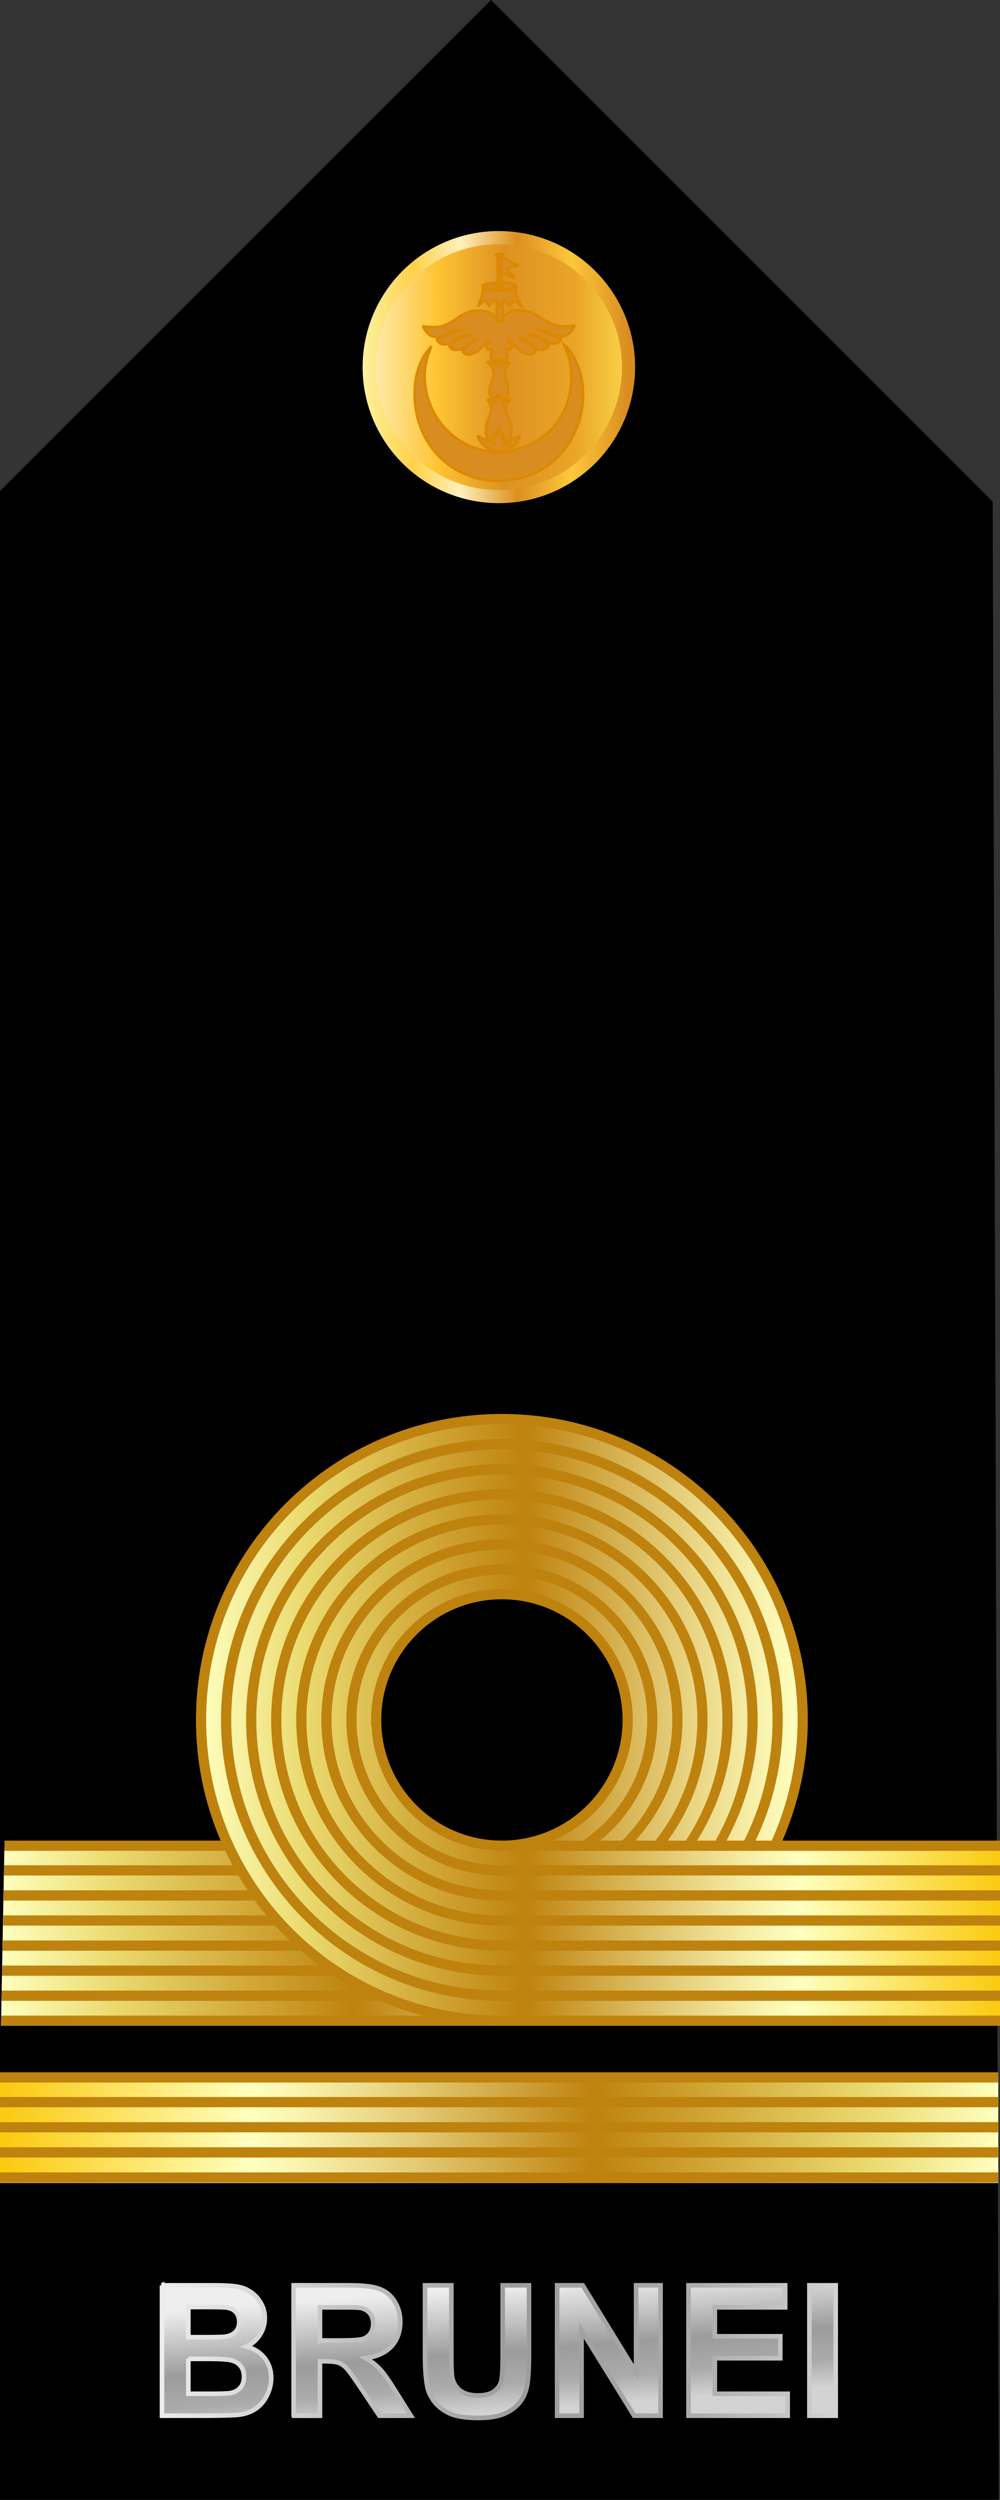 <?xml version="1.0" encoding="UTF-8" standalone="no"?>
<!-- Created with Inkscape (http://www.inkscape.org/) -->

<svg
   xmlns:dc="http://purl.org/dc/elements/1.1/"
   xmlns:cc="http://creativecommons.org/ns#"
   xmlns:rdf="http://www.w3.org/1999/02/22-rdf-syntax-ns#"
   xmlns:svg="http://www.w3.org/2000/svg"
   xmlns="http://www.w3.org/2000/svg"
   xmlns:xlink="http://www.w3.org/1999/xlink"
   xmlns:sodipodi="http://sodipodi.sourceforge.net/DTD/sodipodi-0.dtd"
   xmlns:inkscape="http://www.inkscape.org/namespaces/inkscape"
   width="57.318mm"
   height="143.265mm"
   viewBox="0 0 203.095 507.633"
   id="svg44650"
   version="1.1"
   inkscape:version="0.91 r13725"
   sodipodi:docname="10.RBrN-1LT.svg">
  <rect x="0" y="0" width="203.095" height="507.633" fill="#333333" stroke="none"/>
  <defs
     id="defs44652">
    <linearGradient
       y2="534.805"
       x2="-577.64"
       y1="534.805"
       x1="-611.47"
       gradientTransform="matrix(1.604,0,0,1.602,393.785,-414.969)"
       gradientUnits="userSpaceOnUse"
       id="linearGradient5818"
       xlink:href="#linearGradient8029"
       inkscape:collect="always" />
    <linearGradient
       inkscape:collect="always"
       id="linearGradient8029">
      <stop
         style="stop-color:#ffefba;stop-opacity:1"
         offset="0"
         id="stop8031" />
      <stop
         id="stop8033"
         offset="0.268"
         style="stop-color:#fec434;stop-opacity:1" />
      <stop
         style="stop-color:#de9221;stop-opacity:1"
         offset="0.521"
         id="stop8035" />
      <stop
         id="stop8037"
         offset="0.784"
         style="stop-color:#eaa528;stop-opacity:1" />
      <stop
         style="stop-color:#fbd94e;stop-opacity:1"
         offset="1"
         id="stop8039" />
    </linearGradient>
    <linearGradient
       y2="718.364"
       x2="-2046.464"
       y1="718.364"
       x1="-2147.954"
       gradientTransform="matrix(0.535,0,0,0.534,561.447,58.113)"
       gradientUnits="userSpaceOnUse"
       id="linearGradient5820"
       xlink:href="#linearGradient5187"
       inkscape:collect="always" />
    <linearGradient
       inkscape:collect="always"
       id="linearGradient5187"
       gradientTransform="scale(2.558,0.391)"
       x1="24.775"
       y1="2865.55"
       x2="318.219"
       y2="2865.55"
       gradientUnits="userSpaceOnUse">
      <stop
         id="stop5189"
         offset="0"
         style="stop-color:#fdf2a1;stop-opacity:1" />
      <stop
         id="stop5191"
         offset="0.191"
         style="stop-color:#fed148;stop-opacity:1" />
      <stop
         style="stop-color:#fff1bd;stop-opacity:1"
         offset="0.366"
         id="stop5193" />
      <stop
         id="stop5195"
         offset="0.579"
         style="stop-color:#dc901f;stop-opacity:1" />
      <stop
         style="stop-color:#fdc73c;stop-opacity:1"
         offset="0.783"
         id="stop5197" />
      <stop
         id="stop5199"
         offset="1"
         style="stop-color:#d98c1f;stop-opacity:1" />
    </linearGradient>
    <linearGradient
       y2="169.178"
       x2="748.652"
       y1="169.178"
       x1="684.508"
       gradientUnits="userSpaceOnUse"
       id="linearGradient5822"
       xlink:href="#SVGID_5_"
       inkscape:collect="always" />
    <linearGradient
       y2="153.401"
       x2="734.012"
       y1="153.401"
       x1="675.299"
       gradientUnits="userSpaceOnUse"
       id="linearGradient5824"
       xlink:href="#SVGID_5_"
       inkscape:collect="always" />
    <linearGradient
       y2="510.246"
       x2="-562.986"
       y1="420.09"
       x1="-558.946"
       gradientUnits="userSpaceOnUse"
       id="linearGradient5848"
       xlink:href="#linearGradient5187"
       inkscape:collect="always" />
    <linearGradient
       gradientUnits="userSpaceOnUse"
       y2="603.321"
       x2="-82.912"
       y1="603.321"
       x1="-155.919"
       id="linearGradient5868"
       xlink:href="#SVGID_5_"
       inkscape:collect="always" />
    <linearGradient
       y2="718.254"
       x2="366.685"
       y1="691.233"
       x1="364.665"
       gradientTransform="matrix(0.932,0,0,0.932,-13.759,44.102)"
       gradientUnits="userSpaceOnUse"
       id="linearGradient6640-928"
       xlink:href="#linearGradient8029-595"
       inkscape:collect="always" />
    <linearGradient
       inkscape:collect="always"
       id="linearGradient8029-595">
      <stop
         style="stop-color:#eeeeee;stop-opacity:1"
         offset="0"
         id="stop118791" />
      <stop
         id="stop118793"
         offset="0.268"
         style="stop-color:#c5c5c5;stop-opacity:1" />
      <stop
         style="stop-color:#9c9c9c;stop-opacity:1"
         offset="0.521"
         id="stop118795" />
      <stop
         id="stop118797"
         offset="0.784"
         style="stop-color:#ababab;stop-opacity:1" />
      <stop
         style="stop-color:#d3d3d3;stop-opacity:1"
         offset="1"
         id="stop118799" />
    </linearGradient>
    <linearGradient
       y2="705.262"
       x2="435.854"
       y1="705.262"
       x1="287.11"
       gradientTransform="matrix(0.932,0,0,0.932,-13.759,44.102)"
       gradientUnits="userSpaceOnUse"
       id="linearGradient6642-21"
       xlink:href="#linearGradient8029-595"
       inkscape:collect="always" />
    <linearGradient
       inkscape:collect="always"
       xlink:href="#linearGradient5187"
       id="linearGradient47059"
       gradientUnits="userSpaceOnUse"
       x1="-558.946"
       y1="420.09"
       x2="-562.986"
       y2="510.246" />
    <linearGradient
       inkscape:collect="always"
       xlink:href="#linearGradient5187"
       id="linearGradient47061"
       gradientUnits="userSpaceOnUse"
       x1="-558.946"
       y1="420.09"
       x2="-562.986"
       y2="510.246" />
    <linearGradient
       inkscape:collect="always"
       xlink:href="#linearGradient5187"
       id="linearGradient47063"
       gradientUnits="userSpaceOnUse"
       x1="-558.946"
       y1="420.09"
       x2="-562.986"
       y2="510.246" />
    <linearGradient
       inkscape:collect="always"
       xlink:href="#linearGradient5187"
       id="linearGradient47065"
       gradientUnits="userSpaceOnUse"
       x1="-558.946"
       y1="420.09"
       x2="-562.986"
       y2="510.246" />
    <linearGradient
       inkscape:collect="always"
       xlink:href="#linearGradient5187"
       id="linearGradient47067"
       gradientUnits="userSpaceOnUse"
       x1="-558.946"
       y1="420.09"
       x2="-562.986"
       y2="510.246" />
    <linearGradient
       inkscape:collect="always"
       xlink:href="#linearGradient5187"
       id="linearGradient47069"
       gradientUnits="userSpaceOnUse"
       x1="-558.946"
       y1="420.09"
       x2="-562.986"
       y2="510.246" />
    <linearGradient
       inkscape:collect="always"
       xlink:href="#linearGradient5187"
       id="linearGradient47071"
       gradientUnits="userSpaceOnUse"
       x1="-558.946"
       y1="420.09"
       x2="-562.986"
       y2="510.246" />
    <linearGradient
       inkscape:collect="always"
       xlink:href="#linearGradient5187"
       id="linearGradient47073"
       gradientUnits="userSpaceOnUse"
       x1="-558.946"
       y1="420.09"
       x2="-562.986"
       y2="510.246" />
    <linearGradient
       inkscape:collect="always"
       xlink:href="#linearGradient5187"
       id="linearGradient47075"
       gradientUnits="userSpaceOnUse"
       x1="-558.946"
       y1="420.09"
       x2="-562.986"
       y2="510.246" />
    <linearGradient
       inkscape:collect="always"
       xlink:href="#linearGradient5187"
       id="linearGradient47077"
       gradientUnits="userSpaceOnUse"
       x1="-558.946"
       y1="420.09"
       x2="-562.986"
       y2="510.246" />
    <linearGradient
       inkscape:collect="always"
       xlink:href="#linearGradient5187"
       id="linearGradient47079"
       gradientUnits="userSpaceOnUse"
       x1="-558.946"
       y1="420.09"
       x2="-562.986"
       y2="510.246" />
    <linearGradient
       inkscape:collect="always"
       xlink:href="#linearGradient8029-595"
       id="linearGradient47081"
       gradientUnits="userSpaceOnUse"
       gradientTransform="matrix(0.932,0,0,0.932,-13.759,44.102)"
       x1="364.665"
       y1="691.233"
       x2="366.685"
       y2="718.254" />
    <linearGradient
       inkscape:collect="always"
       xlink:href="#linearGradient8029-595"
       id="linearGradient47083"
       gradientUnits="userSpaceOnUse"
       gradientTransform="matrix(0.932,0,0,0.932,-13.759,44.102)"
       x1="287.11"
       y1="705.262"
       x2="435.854"
       y2="705.262" />
    <linearGradient
       inkscape:collect="always"
       xlink:href="#linearGradient8029-595"
       id="linearGradient47085"
       gradientUnits="userSpaceOnUse"
       gradientTransform="matrix(0.932,0,0,0.932,-13.759,44.102)"
       x1="364.665"
       y1="691.233"
       x2="366.685"
       y2="718.254" />
    <linearGradient
       inkscape:collect="always"
       xlink:href="#linearGradient8029-595"
       id="linearGradient47087"
       gradientUnits="userSpaceOnUse"
       gradientTransform="matrix(0.932,0,0,0.932,-13.759,44.102)"
       x1="287.11"
       y1="705.262"
       x2="435.854"
       y2="705.262" />
    <linearGradient
       inkscape:collect="always"
       xlink:href="#linearGradient8029-595"
       id="linearGradient47089"
       gradientUnits="userSpaceOnUse"
       gradientTransform="matrix(0.932,0,0,0.932,-13.759,44.102)"
       x1="364.665"
       y1="691.233"
       x2="366.685"
       y2="718.254" />
    <linearGradient
       inkscape:collect="always"
       xlink:href="#linearGradient8029-595"
       id="linearGradient47091"
       gradientUnits="userSpaceOnUse"
       gradientTransform="matrix(0.932,0,0,0.932,-13.759,44.102)"
       x1="287.11"
       y1="705.262"
       x2="435.854"
       y2="705.262" />
    <linearGradient
       inkscape:collect="always"
       xlink:href="#linearGradient8029-595"
       id="linearGradient47093"
       gradientUnits="userSpaceOnUse"
       gradientTransform="matrix(0.932,0,0,0.932,-13.759,44.102)"
       x1="364.665"
       y1="691.233"
       x2="366.685"
       y2="718.254" />
    <linearGradient
       inkscape:collect="always"
       xlink:href="#linearGradient8029-595"
       id="linearGradient47095"
       gradientUnits="userSpaceOnUse"
       gradientTransform="matrix(0.932,0,0,0.932,-13.759,44.102)"
       x1="287.11"
       y1="705.262"
       x2="435.854"
       y2="705.262" />
    <linearGradient
       inkscape:collect="always"
       xlink:href="#linearGradient8029-595"
       id="linearGradient47097"
       gradientUnits="userSpaceOnUse"
       gradientTransform="matrix(0.932,0,0,0.932,-13.759,44.102)"
       x1="364.665"
       y1="691.233"
       x2="366.685"
       y2="718.254" />
    <linearGradient
       inkscape:collect="always"
       xlink:href="#linearGradient8029-595"
       id="linearGradient47099"
       gradientUnits="userSpaceOnUse"
       gradientTransform="matrix(0.932,0,0,0.932,-13.759,44.102)"
       x1="287.11"
       y1="705.262"
       x2="435.854"
       y2="705.262" />
    <linearGradient
       inkscape:collect="always"
       xlink:href="#linearGradient8029-595"
       id="linearGradient47101"
       gradientUnits="userSpaceOnUse"
       gradientTransform="matrix(0.932,0,0,0.932,-13.759,44.102)"
       x1="364.665"
       y1="691.233"
       x2="366.685"
       y2="718.254" />
    <linearGradient
       inkscape:collect="always"
       xlink:href="#linearGradient8029-595"
       id="linearGradient47103"
       gradientUnits="userSpaceOnUse"
       gradientTransform="matrix(0.932,0,0,0.932,-13.759,44.102)"
       x1="287.11"
       y1="705.262"
       x2="435.854"
       y2="705.262" />
    <linearGradient
       id="SVGID_5_"
       gradientUnits="userSpaceOnUse"
       x1="6.605"
       y1="117.331"
       x2="93.835"
       y2="117.331">
      <stop
         offset="0.006"
         style="stop-color:#FBCA11"
         id="stop12190" />
      <stop
         offset="0.253"
         style="stop-color:#FFFFBF"
         id="stop12192" />
      <stop
         offset="0.3"
         style="stop-color:#F9F3AE"
         id="stop12194" />
      <stop
         offset="0.393"
         style="stop-color:#E8D381"
         id="stop12196" />
      <stop
         offset="0.523"
         style="stop-color:#CEA139"
         id="stop12198" />
      <stop
         offset="0.596"
         style="stop-color:#BE820E"
         id="stop12200" />
      <stop
         offset="0.856"
         style="stop-color:#E8D56A"
         id="stop12202" />
      <stop
         offset="0.871"
         style="stop-color:#EADA6F"
         id="stop12204" />
      <stop
         offset="1"
         style="stop-color:#FFFFBF"
         id="stop12206" />
    </linearGradient>
  </defs>
  <sodipodi:namedview
     id="base"
     pagecolor="#ffffff"
     bordercolor="#666666"
     borderopacity="1.0"
     inkscape:pageopacity="0.0"
     inkscape:pageshadow="2"
     inkscape:zoom="1.979899"
     inkscape:cx="165.7229"
     inkscape:cy="93.596211"
     inkscape:document-units="px"
     inkscape:current-layer="layer1"
     showgrid="false"
     fit-margin-top="0"
     fit-margin-left="0"
     fit-margin-right="0"
     fit-margin-bottom="0"
     inkscape:window-width="1366"
     inkscape:window-height="705"
     inkscape:window-x="-8"
     inkscape:window-y="-8"
     inkscape:window-maximized="1" />
  <g
     inkscape:label="Layer 1"
     inkscape:groupmode="layer"
     id="layer1"
     transform="translate(-27.024,-338.546)">
    <g
       id="g5770"
       transform="translate(688.338,-28.571)">
      <path
         d="m -458.453,874.75 -203.095,0 0,-407.666 99.967,-99.967 101.871,101.871 1.257,405.762 z"
         id="path5772"
         style="fill:#000000;fill-opacity:1;fill-rule:evenodd;stroke:none"
         inkscape:connector-curvature="0" />
      <ellipse
         ry="26.293"
         rx="26.333"
         cy="441.664"
         cx="-560"
         id="ellipse5774"
         style="opacity:1;fill:url(#linearGradient5818);fill-opacity:1;stroke:url(#linearGradient5820);stroke-width:2.672;stroke-linecap:round;stroke-linejoin:round;stroke-miterlimit:4;stroke-dasharray:none;stroke-dashoffset:0;stroke-opacity:1" />
    </g>
    <g
       id="g5776"
       transform="matrix(-2.071,0,0,2.071,861.543,-998.12)">
      <path
         style="fill:url(#linearGradient5822);fill-opacity:1;fill-rule:evenodd;stroke:none;stroke-width:1;stroke-linecap:butt;stroke-linejoin:miter;stroke-miterlimit:4;stroke-dasharray:none;stroke-opacity:1"
         d="m 684.725,162.605 -0.217,13.145 64.145,0 -0.25,-13.145 -63.678,0 z"
         transform="matrix(1.34,0,0,1.34,-600.338,608.5)"
         id="path5778"
         inkscape:connector-curvature="0" />
      <path
         style="color:#000000;font-style:normal;font-variant:normal;font-weight:normal;font-stretch:normal;font-size:medium;line-height:normal;font-family:sans-serif;text-indent:0;text-align:start;text-decoration:none;text-decoration-line:none;text-decoration-style:solid;text-decoration-color:#000000;letter-spacing:normal;word-spacing:normal;text-transform:none;direction:ltr;block-progression:tb;writing-mode:lr-tb;baseline-shift:baseline;text-anchor:start;white-space:normal;clip-rule:nonzero;display:inline;overflow:visible;visibility:visible;opacity:1;isolation:auto;mix-blend-mode:normal;color-interpolation:sRGB;color-interpolation-filters:linearRGB;solid-color:#000000;solid-opacity:1;fill:#be820e;fill-opacity:1;fill-rule:evenodd;stroke:none;stroke-width:1;stroke-linecap:butt;stroke-linejoin:miter;stroke-miterlimit:4;stroke-dasharray:none;stroke-dashoffset:0;stroke-opacity:1;color-rendering:auto;image-rendering:auto;shape-rendering:auto;text-rendering:auto;enable-background:accumulate"
         d="m 712.549,162.234 0,0.746 35.859,0 -0.014,-0.746 -35.846,0 z m 0,3.639 0,0.746 35.93,0 -0.014,-0.746 -35.916,0 z m 0,1.834 0,0.746 35.965,0 -0.014,-0.746 -35.951,0 z m 0,1.836 0,0.746 36,0 -0.014,-0.746 -35.986,0 z m 0,1.834 0,0.746 36.035,0 -0.014,-0.746 -36.021,0 z m 0,3.664 0,0.746 36.105,0 -0.014,-0.746 -36.092,0 z"
         transform="matrix(1.34,0,0,1.34,-600.338,608.5)"
         id="path5780"
         inkscape:connector-curvature="0" />
      <path
         style="color:#000000;font-style:normal;font-variant:normal;font-weight:normal;font-stretch:normal;font-size:medium;line-height:normal;font-family:sans-serif;text-indent:0;text-align:start;text-decoration:none;text-decoration-line:none;text-decoration-style:solid;text-decoration-color:#000000;letter-spacing:normal;word-spacing:normal;text-transform:none;direction:ltr;block-progression:tb;writing-mode:lr-tb;baseline-shift:baseline;text-anchor:start;white-space:normal;clip-rule:nonzero;display:inline;overflow:visible;visibility:visible;opacity:1;isolation:auto;mix-blend-mode:normal;color-interpolation:sRGB;color-interpolation-filters:linearRGB;solid-color:#000000;solid-opacity:1;fill:#be820e;fill-opacity:1;fill-rule:evenodd;stroke:none;stroke-width:1;stroke-linecap:butt;stroke-linejoin:miter;stroke-miterlimit:4;stroke-dasharray:none;stroke-dashoffset:0;stroke-opacity:1;color-rendering:auto;image-rendering:auto;shape-rendering:auto;text-rendering:auto;enable-background:accumulate"
         d="m 712.549,164.039 0,0.746 35.895,0 -0.014,-0.746 -35.881,0 z m 0,9.172 0,0.746 36.07,0 -0.014,-0.746 -36.057,0 z"
         transform="matrix(1.34,0,0,1.34,-600.338,608.5)"
         id="path5782"
         inkscape:connector-curvature="0" />
      <path
         style="fill:url(#linearGradient5824);fill-opacity:1;stroke:none;stroke-width:0.984;stroke-linejoin:round;stroke-miterlimit:4;stroke-dasharray:none;stroke-opacity:1"
         d="m 711.996,131.387 c -12.159,0 -22.016,9.857 -22.016,22.016 0,3.241 0.701,6.319 1.82,9.146 l -16.258,0.055 -0.244,12.809 36.773,0.004 c 12.082,0.003 21.939,-9.855 21.939,-22.014 10e-6,-12.159 -9.857,-22.014 -22.016,-22.014 l 0,-0.002 z m 0,12.812 c 5.083,0 9.203,4.12 9.203,9.203 0,5.083 -4.12,9.203 -9.203,9.203 -1.271,0 -2.481,-0.257 -3.582,-0.723 -1.101,-0.466 -2.093,-1.14 -2.926,-1.973 -1.666,-1.666 -2.695,-3.966 -2.695,-6.508 0,-5.083 4.12,-9.203 9.203,-9.203 z"
         transform="matrix(1.34,0,0,1.34,-600.338,608.5)"
         id="path5784"
         inkscape:connector-curvature="0" />
      <g
         id="g5786">
        <g
           id="g5788">
          <path
             style="color:#000000;font-style:normal;font-variant:normal;font-weight:normal;font-stretch:normal;font-size:medium;line-height:normal;font-family:sans-serif;text-indent:0;text-align:start;text-decoration:none;text-decoration-line:none;text-decoration-style:solid;text-decoration-color:#000000;letter-spacing:normal;word-spacing:normal;text-transform:none;direction:ltr;block-progression:tb;writing-mode:lr-tb;baseline-shift:baseline;text-anchor:start;white-space:normal;clip-rule:nonzero;display:inline;overflow:visible;visibility:visible;opacity:1;isolation:auto;mix-blend-mode:normal;color-interpolation:sRGB;color-interpolation-filters:linearRGB;solid-color:#000000;solid-opacity:1;fill:#be820e;fill-opacity:1;fill-rule:evenodd;stroke:none;stroke-width:1;stroke-linecap:butt;stroke-linejoin:miter;stroke-miterlimit:4;stroke-dasharray:none;stroke-dashoffset:0;stroke-opacity:1;color-rendering:auto;image-rendering:auto;shape-rendering:auto;text-rendering:auto;enable-background:accumulate"
             d="m 711.996,132.85 c -11.347,0 -20.553,9.208 -20.553,20.555 0,3.37 0.811,6.554 2.25,9.361 l 0.664,-0.342 c -1.387,-2.706 -2.168,-5.769 -2.168,-9.02 0,-10.944 8.863,-19.809 19.807,-19.809 10.944,0 19.809,8.865 19.809,19.809 0,10.944 -8.866,19.807 -19.732,19.807 l -36.732,0 -0.014,0.746 36.746,0 c 11.272,0 20.479,-9.206 20.479,-20.553 0,-11.347 -9.208,-20.555 -20.555,-20.555 z m 0,9.172 c -6.281,0 -11.381,5.102 -11.381,11.383 0,3.14 1.273,5.988 3.332,8.047 0.548,0.548 1.153,1.039 1.803,1.467 l 0.41,-0.623 c -0.607,-0.399 -1.172,-0.859 -1.684,-1.371 -1.925,-1.925 -3.115,-4.581 -3.115,-7.52 0,-5.878 4.757,-10.637 10.635,-10.637 5.878,0 10.635,4.759 10.635,10.637 0,5.878 -4.76,10.635 -10.559,10.635 l -36.557,0 -0.014,0.746 36.57,0 c 6.207,0 11.305,-5.1 11.305,-11.381 0,-6.281 -5.1,-11.383 -11.381,-11.383 z"
             transform="matrix(1.34,0,0,1.34,-600.338,608.5)"
             id="path5790"
             inkscape:connector-curvature="0" />
          <path
             style="color:#000000;font-style:normal;font-variant:normal;font-weight:normal;font-stretch:normal;font-size:medium;line-height:normal;font-family:sans-serif;text-indent:0;text-align:start;text-decoration:none;text-decoration-line:none;text-decoration-style:solid;text-decoration-color:#000000;letter-spacing:normal;word-spacing:normal;text-transform:none;direction:ltr;block-progression:tb;writing-mode:lr-tb;baseline-shift:baseline;text-anchor:start;white-space:normal;clip-rule:nonzero;display:inline;overflow:visible;visibility:visible;opacity:1;isolation:auto;mix-blend-mode:normal;color-interpolation:sRGB;color-interpolation-filters:linearRGB;solid-color:#000000;solid-opacity:1;fill:#be820e;fill-opacity:1;fill-rule:evenodd;stroke:none;stroke-width:1;stroke-linecap:butt;stroke-linejoin:miter;stroke-miterlimit:4;stroke-dasharray:none;stroke-dashoffset:0;stroke-opacity:1;color-rendering:auto;image-rendering:auto;shape-rendering:auto;text-rendering:auto;enable-background:accumulate"
             d="m 711.996,131.014 c -12.36,0 -22.389,10.03 -22.389,22.391 0,3.142 0.686,6.116 1.855,8.83 l -15.912,0 -0.014,0.746 36.459,0 0.152,0 0,-0.016 c 5.085,-0.082 9.188,-4.131 9.387,-9.188 l 0.037,0 0,-0.373 c 0,-5.285 -4.292,-9.576 -9.576,-9.576 -5.285,0 -9.576,4.292 -9.576,9.576 0,2.642 1.072,5.039 2.805,6.771 0.866,0.866 1.899,1.566 3.045,2.051 0.007,0.003 0.016,0.005 0.023,0.008 l -5.129,0 0.016,-0.014 c -2.257,-2.257 -3.652,-5.371 -3.652,-8.816 0,-6.891 5.578,-12.471 12.469,-12.471 6.891,0 12.469,5.58 12.469,12.471 0,6.891 -5.58,12.469 -12.393,12.469 l -36.592,0 -0.014,0.746 36.605,0 c 7.22,0 13.139,-5.921 13.139,-13.215 0,-7.294 -5.921,-13.217 -13.215,-13.217 -7.294,0 -13.215,5.923 -13.215,13.217 0,3.408 1.327,6.486 3.447,8.83 l -1.473,0 c -1.914,-2.433 -3.062,-5.493 -3.062,-8.83 0,-7.904 6.398,-14.305 14.303,-14.305 7.904,0 14.305,6.4 14.305,14.305 0,7.904 -6.403,14.305 -14.229,14.305 l -36.627,0 -0.014,0.746 36.641,0 c 8.233,0 14.975,-6.743 14.975,-15.051 0,-8.307 -6.743,-15.051 -15.051,-15.051 -8.307,0 -15.049,6.743 -15.049,15.051 0,3.308 1.099,6.345 2.91,8.83 l -1.324,0 c -1.67,-2.542 -2.676,-5.56 -2.676,-8.83 0,-8.917 7.221,-16.141 16.139,-16.141 8.917,0 16.139,7.223 16.139,16.141 0,8.917 -7.223,16.139 -16.062,16.139 l -36.662,0 -0.014,0.746 36.676,0 c 9.246,0 16.809,-7.564 16.809,-16.885 0,-9.321 -7.564,-16.887 -16.885,-16.887 -9.321,0 -16.885,7.566 -16.885,16.887 0,3.256 1.003,6.25 2.602,8.83 l -1.352,0 c -1.478,-2.61 -2.338,-5.615 -2.338,-8.83 0,-9.931 8.042,-17.975 17.973,-17.975 9.931,0 17.973,8.044 17.973,17.975 0,9.931 -8.044,17.973 -17.896,17.973 l -36.697,0 -0.014,0.746 36.711,0 c 10.259,0 18.643,-8.385 18.643,-18.719 0,-10.334 -8.385,-18.721 -18.719,-18.721 -10.334,0 -18.719,8.387 -18.719,18.721 0,3.205 0.861,6.192 2.281,8.83 l -3.314,0 c -1.208,-2.698 -1.891,-5.681 -1.891,-8.83 0,-11.957 9.685,-21.645 21.643,-21.645 11.957,0 21.643,9.687 21.643,21.645 0,11.957 -9.687,21.642 -21.566,21.639 l -36.768,-0.002 -0.014,0.746 36.781,0.002 c 12.285,0.003 22.312,-10.024 22.312,-22.385 1.4e-4,-12.361 -10.028,-22.391 -22.389,-22.391 z m 0,13.561 c 4.881,0 8.83,3.949 8.83,8.83 0,4.881 -3.949,8.83 -8.83,8.83 -1.22,0 -2.381,-0.249 -3.438,-0.695 -1.056,-0.447 -2.007,-1.091 -2.807,-1.891 -1.598,-1.598 -2.586,-3.803 -2.586,-6.244 0,-4.881 3.949,-8.83 8.83,-8.83 z"
             transform="matrix(1.34,0,0,1.34,-600.338,608.5)"
             id="path5792"
             inkscape:connector-curvature="0" />
        </g>
      </g>
    </g>
    <g
       id="g5794"
       transform="translate(688.563,-27.897)"
       style="fill:url(#linearGradient5848);fill-opacity:1;stroke:#db8900;stroke-width:0.5;stroke-miterlimit:4;stroke-dasharray:none;stroke-opacity:1">
      <path
         inkscape:connector-curvature="0"
         d="m -561.968,464.046 c -4.734,-0.454 -9.263,-2.92 -12.017,-6.829 -2.99,-4.078 -3.933,-9.462 -3.02,-14.386 0.485,-2.241 1.464,-4.484 3.134,-6.08 -1.331,2.823 -1.781,6.058 -1.071,9.116 1.103,6.105 6.262,11.273 12.435,12.167 2.442,0.707 4.968,-0.04 7.3,-0.797 5.146,-1.813 9.065,-6.697 9.543,-12.157 0.409,-2.954 -0.044,-6.026 -1.375,-8.702 0.759,0.401 1.716,1.974 2.281,3.032 1.964,3.804 2.053,8.363 0.897,12.422 -1.568,5.165 -5.517,9.691 -10.738,11.335 -2.369,0.774 -4.889,1.01 -7.369,0.879 z"
         id="path5796"
         style="fill:url(#linearGradient47059);fill-opacity:1;stroke:#db8900;stroke-width:0.5;stroke-miterlimit:4;stroke-dasharray:none;stroke-opacity:1" />
      <path
         inkscape:connector-curvature="0"
         d="m -560.823,458.01 c -1.656,-0.158 -3.149,-1.364 -3.66,-2.945 0.028,-0.272 0.366,0.152 0.527,0.181 0.301,0.167 0.626,0.304 0.972,0.326 0.436,0.188 0.706,0.618 1.123,0.842 0.193,0.151 0.878,0.447 0.751,-0.032 -0.16,-0.25 -0.271,-0.567 -0.133,-0.854 0.232,-0.509 0.589,-0.953 0.949,-1.377 0.264,-0.088 0.441,0.433 0.63,0.608 0.261,0.402 0.577,0.893 0.423,1.393 -0.15,0.185 -0.248,0.742 0.152,0.555 0.493,-0.217 0.898,-0.582 1.307,-0.922 0.358,-0.25 0.816,-0.268 1.192,-0.487 0.174,-0.044 0.536,-0.392 0.612,-0.199 -0.206,0.551 -0.55,1.044 -0.918,1.498 -0.596,0.681 -1.403,1.193 -2.305,1.338 -0.533,0.098 -1.081,0.118 -1.621,0.077 z"
         id="path5798"
         style="fill:url(#linearGradient47061);fill-opacity:1;stroke:#db8900;stroke-width:0.5;stroke-miterlimit:4;stroke-dasharray:none;stroke-opacity:1" />
      <path
         inkscape:connector-curvature="0"
         d="m -558.877,456.077 c 0.036,-0.332 -0.039,-0.672 -0.209,-0.974 -0.261,-0.531 -0.628,-1.002 -0.987,-1.468 -0.338,-0.198 -0.526,0.449 -0.751,0.635 -0.351,0.525 -0.791,1.062 -0.812,1.722 -0.197,0.307 -0.565,-0.25 -0.723,-0.434 -0.303,-0.428 -0.532,-0.935 -0.494,-1.471 -0.036,-0.863 0.13,-1.723 0.444,-2.525 0.237,-0.685 0.623,-1.35 0.584,-2.099 0.028,-0.563 -0.087,-1.185 -0.543,-1.564 -0.434,-0.341 0.281,-0.413 0.508,-0.237 0.389,0.026 0.599,0.668 0.954,0.509 0.141,-0.336 0.17,-0.736 0.461,-0.998 0.286,-0.392 0.586,0.166 0.684,0.428 0.202,0.23 -0.011,0.798 0.317,0.813 0.393,-0.276 0.674,-0.739 1.177,-0.84 0.204,-0.116 0.553,-0.016 0.284,0.219 -0.372,0.349 -0.69,0.785 -0.758,1.304 -0.114,0.651 0.049,1.312 0.333,1.898 0.546,1.152 0.968,2.454 0.692,3.736 -0.128,0.57 -0.515,1.061 -0.985,1.392 -0.059,0.036 -0.153,0.033 -0.173,-0.049 z"
         id="path5800"
         style="fill:url(#linearGradient47063);fill-opacity:1;stroke:#db8900;stroke-width:0.5;stroke-miterlimit:4;stroke-dasharray:none;stroke-opacity:1" />
      <path
         inkscape:connector-curvature="0"
         d="m -559.466,447.415 c -0.179,-0.322 -0.396,-0.639 -0.696,-0.858 -0.292,0 -0.473,0.368 -0.671,0.561 -0.139,0.259 -0.308,0.692 -0.651,0.353 -0.545,-0.318 -0.642,-1.015 -0.638,-1.59 -0.034,-0.931 0.341,-1.801 0.674,-2.649 0.212,-0.531 0.16,-1.129 0.03,-1.673 -0.163,-0.625 -0.664,-1.058 -1.05,-1.545 0.026,-0.189 0.52,-0.086 0.705,-0.05 0.412,0.104 0.658,0.469 0.966,0.727 0.219,-0.066 0.129,-0.508 0.231,-0.716 0.008,-0.292 0.397,-0.678 0.557,-0.259 0.24,0.266 -0.008,0.793 0.303,0.959 0.296,-0.11 0.442,-0.433 0.72,-0.579 0.274,-0.187 0.66,-0.207 0.954,-0.061 0.104,0.271 -0.324,0.497 -0.448,0.733 -0.497,0.614 -0.672,1.461 -0.459,2.222 0.169,0.597 0.468,1.154 0.571,1.771 0.124,0.694 0.12,1.422 -0.059,2.106 -0.107,0.415 -0.467,0.692 -0.838,0.864 -0.091,-0.085 -0.14,-0.21 -0.202,-0.317 z"
         id="path5802"
         style="fill:url(#linearGradient47065);fill-opacity:1;stroke:#db8900;stroke-width:0.5;stroke-miterlimit:4;stroke-dasharray:none;stroke-opacity:1" />
      <path
         inkscape:connector-curvature="0"
         d="m -561.322,439.717 c -0.412,-0.302 -0.548,-0.59 -0.548,-1.161 0,-0.292 0.054,-0.45 0.247,-0.715 0.283,-0.393 0.232,-0.517 -0.169,-0.401 -0.645,0.185 -0.953,0.016 -0.975,-0.534 -0.01,-0.269 0.047,-0.383 0.409,-0.817 0.29,-0.348 0.395,-0.531 0.337,-0.589 -0.056,-0.057 -0.399,0.241 -1.102,0.956 -0.561,0.571 -1.191,1.153 -1.401,1.296 -1.207,0.815 -2.361,0.941 -2.887,0.314 -0.27,-0.32 -0.255,-0.501 0.056,-0.695 0.144,-0.088 0.385,-0.292 0.539,-0.453 0.362,-0.377 1.441,-1.155 1.976,-1.425 0.434,-0.22 0.537,-0.368 0.255,-0.368 -0.366,0 -1.539,0.763 -2.428,1.58 -0.261,0.242 -0.638,0.51 -0.836,0.598 -0.444,0.196 -1.317,0.269 -1.704,0.141 -0.274,-0.091 -0.773,-0.562 -0.773,-0.73 0,-0.044 0.114,-0.142 0.253,-0.217 0.139,-0.074 0.388,-0.254 0.552,-0.398 0.712,-0.625 2.06,-1.268 3.13,-1.492 0.34,-0.071 0.215,-0.243 -0.164,-0.226 -0.735,0.032 -2.194,0.715 -3.065,1.434 -1.021,0.842 -2.561,0.762 -3.057,-0.158 -0.086,-0.158 -0.136,-0.307 -0.112,-0.33 0.023,-0.023 0.326,-0.114 0.674,-0.202 0.375,-0.095 1.119,-0.402 1.829,-0.757 1.118,-0.557 1.449,-0.676 2.218,-0.8 0.346,-0.056 0.364,-0.225 0.028,-0.264 -0.433,-0.052 -1.097,0.166 -2.27,0.742 -1.507,0.741 -1.929,0.869 -2.723,0.822 -0.724,-0.044 -1.133,-0.229 -1.72,-0.785 -0.384,-0.364 -0.929,-1.29 -0.822,-1.396 0.026,-0.026 0.202,0 0.393,0.056 0.211,0.062 0.816,0.104 1.545,0.106 1.02,0 1.291,-0.025 1.834,-0.182 0.909,-0.263 2.118,-0.877 2.945,-1.495 1.582,-1.183 2.871,-1.658 4.515,-1.665 1.518,-0.006 2.483,0.345 3.339,1.212 0.29,0.293 0.536,0.483 0.577,0.443 0.038,-0.038 0.08,-0.551 0.092,-1.14 0,0 0.447,-0.043 0.541,0.082 0,0.956 0.011,1.031 0.15,1.031 0.091,0 0.188,-0.093 0.248,-0.238 0.13,-0.313 0.611,-0.741 1.125,-1.001 1.11,-0.563 3.032,-0.58 4.576,-0.042 0.65,0.228 1.372,0.636 2.059,1.166 0.69,0.53 2.099,1.239 2.933,1.476 0.843,0.239 2.329,0.299 3.091,0.126 0.314,-0.071 0.609,-0.13 0.655,-0.13 0.281,0 -0.198,0.936 -0.76,1.485 -1.027,1.004 -2.363,0.999 -4.243,-0.015 -1.172,-0.631 -2.573,-0.976 -2.573,-0.632 0,0.071 0.074,0.119 0.183,0.119 0.407,0 1.194,0.274 2.291,0.794 1.187,0.564 1.853,0.802 2.248,0.802 0.287,0 0.296,0.178 0.028,0.571 -0.283,0.418 -0.764,0.626 -1.444,0.625 -0.649,0 -1.01,-0.145 -1.59,-0.627 -0.971,-0.807 -3.389,-1.708 -3.296,-1.227 0.018,0.096 0.135,0.155 0.384,0.193 0.842,0.129 1.829,0.6 2.841,1.357 0.312,0.234 0.636,0.465 0.718,0.514 0.139,0.081 0.141,0.105 0.032,0.31 -0.182,0.339 -0.639,0.601 -1.135,0.653 -0.642,0.066 -1.2,-0.125 -1.778,-0.609 -1.22,-1.021 -2.369,-1.76 -2.737,-1.76 -0.301,0 -0.166,0.166 0.364,0.447 0.697,0.369 1.414,0.869 1.941,1.353 0.249,0.231 0.53,0.459 0.623,0.509 0.221,0.118 0.212,0.291 -0.031,0.609 -0.248,0.324 -0.658,0.466 -1.189,0.41 -1.06,-0.112 -1.887,-0.623 -3.187,-1.972 -0.508,-0.526 -0.961,-0.957 -1.007,-0.957 -0.173,0 -0.071,0.234 0.264,0.61 0.415,0.464 0.494,0.725 0.337,1.102 -0.139,0.334 -0.369,0.411 -0.843,0.283 -0.485,-0.131 -0.561,-0.012 -0.243,0.383 0.474,0.59 0.404,1.313 -0.177,1.81 -0.18,0.153 -0.369,0.28 -0.421,0.28 -0.05,0 -0.178,-0.131 -0.285,-0.292 -0.373,-0.567 -0.701,-0.563 -1.064,0.01 -0.126,0.2 -0.233,0.362 -0.237,0.361 -0.005,0 -0.175,-0.124 -0.378,-0.274 z"
         id="path5804"
         style="fill:url(#linearGradient47067);fill-opacity:1;stroke:#db8900;stroke-width:0.5;stroke-miterlimit:4;stroke-dasharray:none;stroke-opacity:1" />
      <path
         inkscape:connector-curvature="0"
         d="m -559.474,428.2 -0.629,0.498 -0.564,-0.426 0,3.404 1.194,0.015 z"
         id="path5806"
         style="fill:url(#linearGradient47069);fill-opacity:1;stroke:#db8900;stroke-width:0.5;stroke-miterlimit:4;stroke-dasharray:none;stroke-opacity:1" />
      <path
         inkscape:connector-curvature="0"
         d="m -563.373,424.668 c -0.125,1.609 -0.534,2.731 -1.102,3.969 l 1.362,-1.263 0.947,1.125 1.026,-1.145 1.047,0.967 1.006,-1.006 1.045,1.223 0.908,-1.006 1.539,1.104 c -0.558,-1.238 -1.314,-2.287 -1.22,-4.029 -1.491,1.108 -5.033,1.308 -6.558,0.06 z"
         id="path5808"
         style="fill:url(#linearGradient47071);fill-opacity:1;stroke:#db8900;stroke-width:0.5;stroke-miterlimit:4;stroke-dasharray:none;stroke-opacity:1" />
      <path
         inkscape:connector-curvature="0"
         d="m -560.666,423.848 c -0.547,0.01 -1.124,0.017 -1.643,0.119 -0.36,0.071 -0.686,0.188 -0.958,0.38 0.044,1.047 5.031,1.483 6.368,0.019 -0.281,-0.205 -0.625,-0.326 -1.002,-0.4 -0.499,-0.097 -1.052,-0.107 -1.575,-0.115 0,0.287 0.003,0.575 0.003,0.864 l -1.191,-0.006 0,-0.864 z"
         id="path5810"
         style="fill:url(#linearGradient47073);fill-opacity:1;stroke:#db8900;stroke-width:0.5;stroke-miterlimit:4;stroke-dasharray:none;stroke-opacity:1" />
      <path
         inkscape:connector-curvature="0"
         d="m -559.691,418.499 -0.774,0.006 0,6.059 0.79,0.006 z"
         id="path5812"
         style="fill:url(#linearGradient47075);fill-opacity:1;stroke:#db8900;stroke-width:0.5;stroke-miterlimit:4;stroke-dasharray:none;stroke-opacity:1" />
      <path
         inkscape:connector-curvature="0"
         d="m -559.692,418.655 -0.296,2.901 2.984,1.458 -1.51,-2.02 2.063,-0.669 z"
         id="path5814"
         style="fill:url(#linearGradient47077);fill-opacity:1;stroke:#db8900;stroke-width:0.5;stroke-miterlimit:4;stroke-dasharray:none;stroke-opacity:1" />
      <path
         inkscape:connector-curvature="0"
         d="m -560.025,417.899 c -0.453,0 -0.788,0.169 -0.788,0.371 0,0.201 0.335,0.372 0.788,0.372 0.453,0 0.785,-0.171 0.785,-0.372 0,-0.201 -0.333,-0.371 -0.785,-0.371 z"
         id="path5816"
         style="fill:url(#linearGradient47079);fill-opacity:1;stroke:#db8900;stroke-width:0.5;stroke-miterlimit:4;stroke-dasharray:none;stroke-opacity:1" />
    </g>
    <g
       transform="matrix(2.781,0,0,2.781,460.348,-906.714)"
       id="g7360">
      <path
         sodipodi:nodetypes="ccccc"
         inkscape:connector-curvature="0"
         id="path22830"
         d="m -155.919,599.463 0,7.715 73.007,0 0,-7.715 z"
         style="display:inline;fill:url(#linearGradient5868);fill-opacity:1;fill-rule:evenodd;stroke:none;stroke-width:1;stroke-linecap:butt;stroke-linejoin:miter;stroke-miterlimit:4;stroke-dasharray:none;stroke-opacity:1" />
      <path
         style="color:#000000;font-style:normal;font-variant:normal;font-weight:normal;font-stretch:normal;font-size:medium;line-height:normal;font-family:sans-serif;text-indent:0;text-align:start;text-decoration:none;text-decoration-line:none;text-decoration-style:solid;text-decoration-color:#000000;letter-spacing:normal;word-spacing:normal;text-transform:none;direction:ltr;block-progression:tb;writing-mode:lr-tb;baseline-shift:baseline;text-anchor:start;white-space:normal;clip-rule:nonzero;display:inline;overflow:visible;visibility:visible;opacity:1;isolation:auto;mix-blend-mode:normal;color-interpolation:sRGB;color-interpolation-filters:linearRGB;solid-color:#000000;solid-opacity:1;fill:#be820e;fill-opacity:1;fill-rule:evenodd;stroke:none;stroke-width:1;stroke-linecap:butt;stroke-linejoin:miter;stroke-miterlimit:4;stroke-dasharray:none;stroke-dashoffset:0;stroke-opacity:1;color-rendering:auto;image-rendering:auto;shape-rendering:auto;text-rendering:auto;enable-background:accumulate"
         d="m 0.84,162.234 0,0.746 73.006,0 0,-0.746 -73.006,0 z m 0,3.639 0,0.746 73.006,0 0,-0.746 -73.006,0 z m 0,1.836 0,0.746 73.006,0 0,-0.746 -73.006,0 z m 0,1.834 0,0.746 73.006,0 0,-0.746 -73.006,0 z"
         transform="translate(-156.758,436.856)"
         id="path22832"
         inkscape:connector-curvature="0" />
      <path
         style="color:#000000;font-style:normal;font-variant:normal;font-weight:normal;font-stretch:normal;font-size:medium;line-height:normal;font-family:sans-serif;text-indent:0;text-align:start;text-decoration:none;text-decoration-line:none;text-decoration-style:solid;text-decoration-color:#000000;letter-spacing:normal;word-spacing:normal;text-transform:none;direction:ltr;block-progression:tb;writing-mode:lr-tb;baseline-shift:baseline;text-anchor:start;white-space:normal;clip-rule:nonzero;display:inline;overflow:visible;visibility:visible;opacity:1;isolation:auto;mix-blend-mode:normal;color-interpolation:sRGB;color-interpolation-filters:linearRGB;solid-color:#000000;solid-opacity:1;fill:#be820e;fill-opacity:1;fill-rule:evenodd;stroke:none;stroke-width:1;stroke-linecap:butt;stroke-linejoin:miter;stroke-miterlimit:4;stroke-dasharray:none;stroke-dashoffset:0;stroke-opacity:1;color-rendering:auto;image-rendering:auto;shape-rendering:auto;text-rendering:auto;enable-background:accumulate"
         d="m 0.84,164.039 0,0.746 73.006,0 0,-0.746 -73.006,0 z"
         transform="translate(-156.758,436.856)"
         id="path22834"
         inkscape:connector-curvature="0" />
    </g>
    <g
       style="color:#000000;font-style:normal;font-variant:normal;font-weight:normal;font-stretch:normal;font-size:36.997px;line-height:125%;font-family:'B Zar';-inkscape-font-specification:'B Zar, Normal';text-indent:0;text-align:end;text-decoration:none;text-decoration-line:none;text-decoration-style:solid;text-decoration-color:#000000;letter-spacing:0px;word-spacing:0px;text-transform:none;direction:ltr;block-progression:tb;writing-mode:lr-tb;baseline-shift:baseline;text-anchor:end;white-space:normal;clip-rule:nonzero;display:inline;overflow:visible;visibility:visible;opacity:1;isolation:auto;mix-blend-mode:normal;color-interpolation:sRGB;color-interpolation-filters:linearRGB;solid-color:#000000;solid-opacity:1;fill:url(#linearGradient6640-928);fill-opacity:1;fill-rule:nonzero;stroke:url(#linearGradient6642-21);stroke-width:0.932;stroke-linecap:butt;stroke-linejoin:miter;stroke-miterlimit:4;stroke-dasharray:none;stroke-dashoffset:0;stroke-opacity:1;color-rendering:auto;image-rendering:auto;shape-rendering:auto;text-rendering:auto;enable-background:accumulate"
       id="g6560"
       transform="translate(-194.95,114.385)">
      <path
         inkscape:connector-curvature="0"
         d="m 254.875,688.224 10.586,0 q 3.143,0 4.679,0.271 1.554,0.253 2.764,1.084 1.228,0.831 2.041,2.222 0.813,1.373 0.813,3.089 0,1.861 -1.012,3.414 -0.994,1.554 -2.71,2.33 2.421,0.705 3.721,2.403 1.301,1.698 1.301,3.992 0,1.807 -0.849,3.523 -0.831,1.698 -2.294,2.728 -1.445,1.012 -3.577,1.246 -1.337,0.145 -6.449,0.181 l -9.014,0 0,-26.483 z m 5.347,4.408 0,6.124 3.505,0 q 3.125,0 3.884,-0.09 1.373,-0.163 2.15,-0.939 0.795,-0.795 0.795,-2.077 0,-1.228 -0.686,-1.987 -0.668,-0.777 -2.005,-0.939 -0.795,-0.09 -4.57,-0.09 l -3.071,0 z m 0,10.532 0,7.082 4.95,0 q 2.89,0 3.667,-0.163 1.192,-0.217 1.933,-1.048 0.759,-0.849 0.759,-2.258 0,-1.192 -0.578,-2.023 -0.578,-0.831 -1.68,-1.21 -1.084,-0.379 -4.733,-0.379 l -4.318,0 z"
         style="font-style:normal;font-variant:normal;font-weight:bold;font-stretch:normal;font-family:Arial;-inkscape-font-specification:'Arial Bold';fill:url(#linearGradient47081);fill-opacity:1;stroke:url(#linearGradient47083);stroke-width:0.932;stroke-miterlimit:4;stroke-dasharray:none;stroke-opacity:1"
         id="path6562" />
      <path
         inkscape:connector-curvature="0"
         d="m 281.612,714.707 0,-26.483 11.255,0 q 4.245,0 6.16,0.723 1.933,0.705 3.089,2.529 1.156,1.825 1.156,4.173 0,2.981 -1.752,4.932 -1.752,1.933 -5.239,2.439 1.734,1.012 2.854,2.222 1.138,1.21 3.053,4.299 l 3.234,5.167 -6.395,0 -3.866,-5.763 q -2.059,-3.089 -2.818,-3.884 -0.759,-0.813 -1.608,-1.102 -0.849,-0.307 -2.692,-0.307 l -1.084,0 0,11.056 -5.347,0 z m 5.347,-15.283 3.956,0 q 3.848,0 4.805,-0.325 0.957,-0.325 1.499,-1.12 0.542,-0.795 0.542,-1.987 0,-1.337 -0.723,-2.15 -0.705,-0.831 -2.005,-1.048 -0.65,-0.09 -3.902,-0.09 l -4.173,0 0,6.72 z"
         style="font-style:normal;font-variant:normal;font-weight:bold;font-stretch:normal;font-family:Arial;-inkscape-font-specification:'Arial Bold';fill:url(#linearGradient47085);fill-opacity:1;stroke:url(#linearGradient47087);stroke-width:0.932;stroke-miterlimit:4;stroke-dasharray:none;stroke-opacity:1"
         id="path6564" />
      <path
         inkscape:connector-curvature="0"
         d="m 308.294,688.224 5.347,0 0,14.344 q 0,3.414 0.199,4.426 0.343,1.626 1.626,2.619 1.301,0.976 3.541,0.976 2.276,0 3.432,-0.921 1.156,-0.939 1.391,-2.294 0.235,-1.355 0.235,-4.498 l 0,-14.651 5.347,0 0,13.91 q 0,4.769 -0.434,6.738 -0.434,1.969 -1.608,3.324 -1.156,1.355 -3.107,2.168 -1.951,0.795 -5.094,0.795 -3.794,0 -5.763,-0.867 -1.951,-0.885 -3.089,-2.276 -1.138,-1.409 -1.499,-2.945 -0.524,-2.276 -0.524,-6.72 l 0,-14.127 z"
         style="font-style:normal;font-variant:normal;font-weight:bold;font-stretch:normal;font-family:Arial;-inkscape-font-specification:'Arial Bold';fill:url(#linearGradient47089);fill-opacity:1;stroke:url(#linearGradient47091);stroke-width:0.932;stroke-miterlimit:4;stroke-dasharray:none;stroke-opacity:1"
         id="path6566" />
      <path
         inkscape:connector-curvature="0"
         d="m 335.12,714.707 0,-26.483 5.203,0 10.839,17.686 0,-17.686 4.968,0 0,26.483 -5.365,0 -10.676,-17.27 0,17.27 -4.968,0 z"
         style="font-style:normal;font-variant:normal;font-weight:bold;font-stretch:normal;font-family:Arial;-inkscape-font-specification:'Arial Bold';fill:url(#linearGradient47093);fill-opacity:1;stroke:url(#linearGradient47095);stroke-width:0.932;stroke-miterlimit:4;stroke-dasharray:none;stroke-opacity:1"
         id="path6568" />
      <path
         inkscape:connector-curvature="0"
         d="m 361.803,714.707 0,-26.483 19.637,0 0,4.48 -14.289,0 0,5.871 13.296,0 0,4.462 -13.296,0 0,7.208 14.795,0 0,4.462 -20.143,0 z"
         style="font-style:normal;font-variant:normal;font-weight:bold;font-stretch:normal;font-family:Arial;-inkscape-font-specification:'Arial Bold';fill:url(#linearGradient47097);fill-opacity:1;stroke:url(#linearGradient47099);stroke-width:0.932;stroke-miterlimit:4;stroke-dasharray:none;stroke-opacity:1"
         id="path6570" />
      <path
         inkscape:connector-curvature="0"
         d="m 386.353,714.707 0,-26.483 5.347,0 0,26.483 -5.347,0 z"
         style="font-style:normal;font-variant:normal;font-weight:bold;font-stretch:normal;font-family:Arial;-inkscape-font-specification:'Arial Bold';fill:url(#linearGradient47101);fill-opacity:1;stroke:url(#linearGradient47103);stroke-width:0.932;stroke-miterlimit:4;stroke-dasharray:none;stroke-opacity:1"
         id="path6572" />
    </g>
  </g>
</svg>
